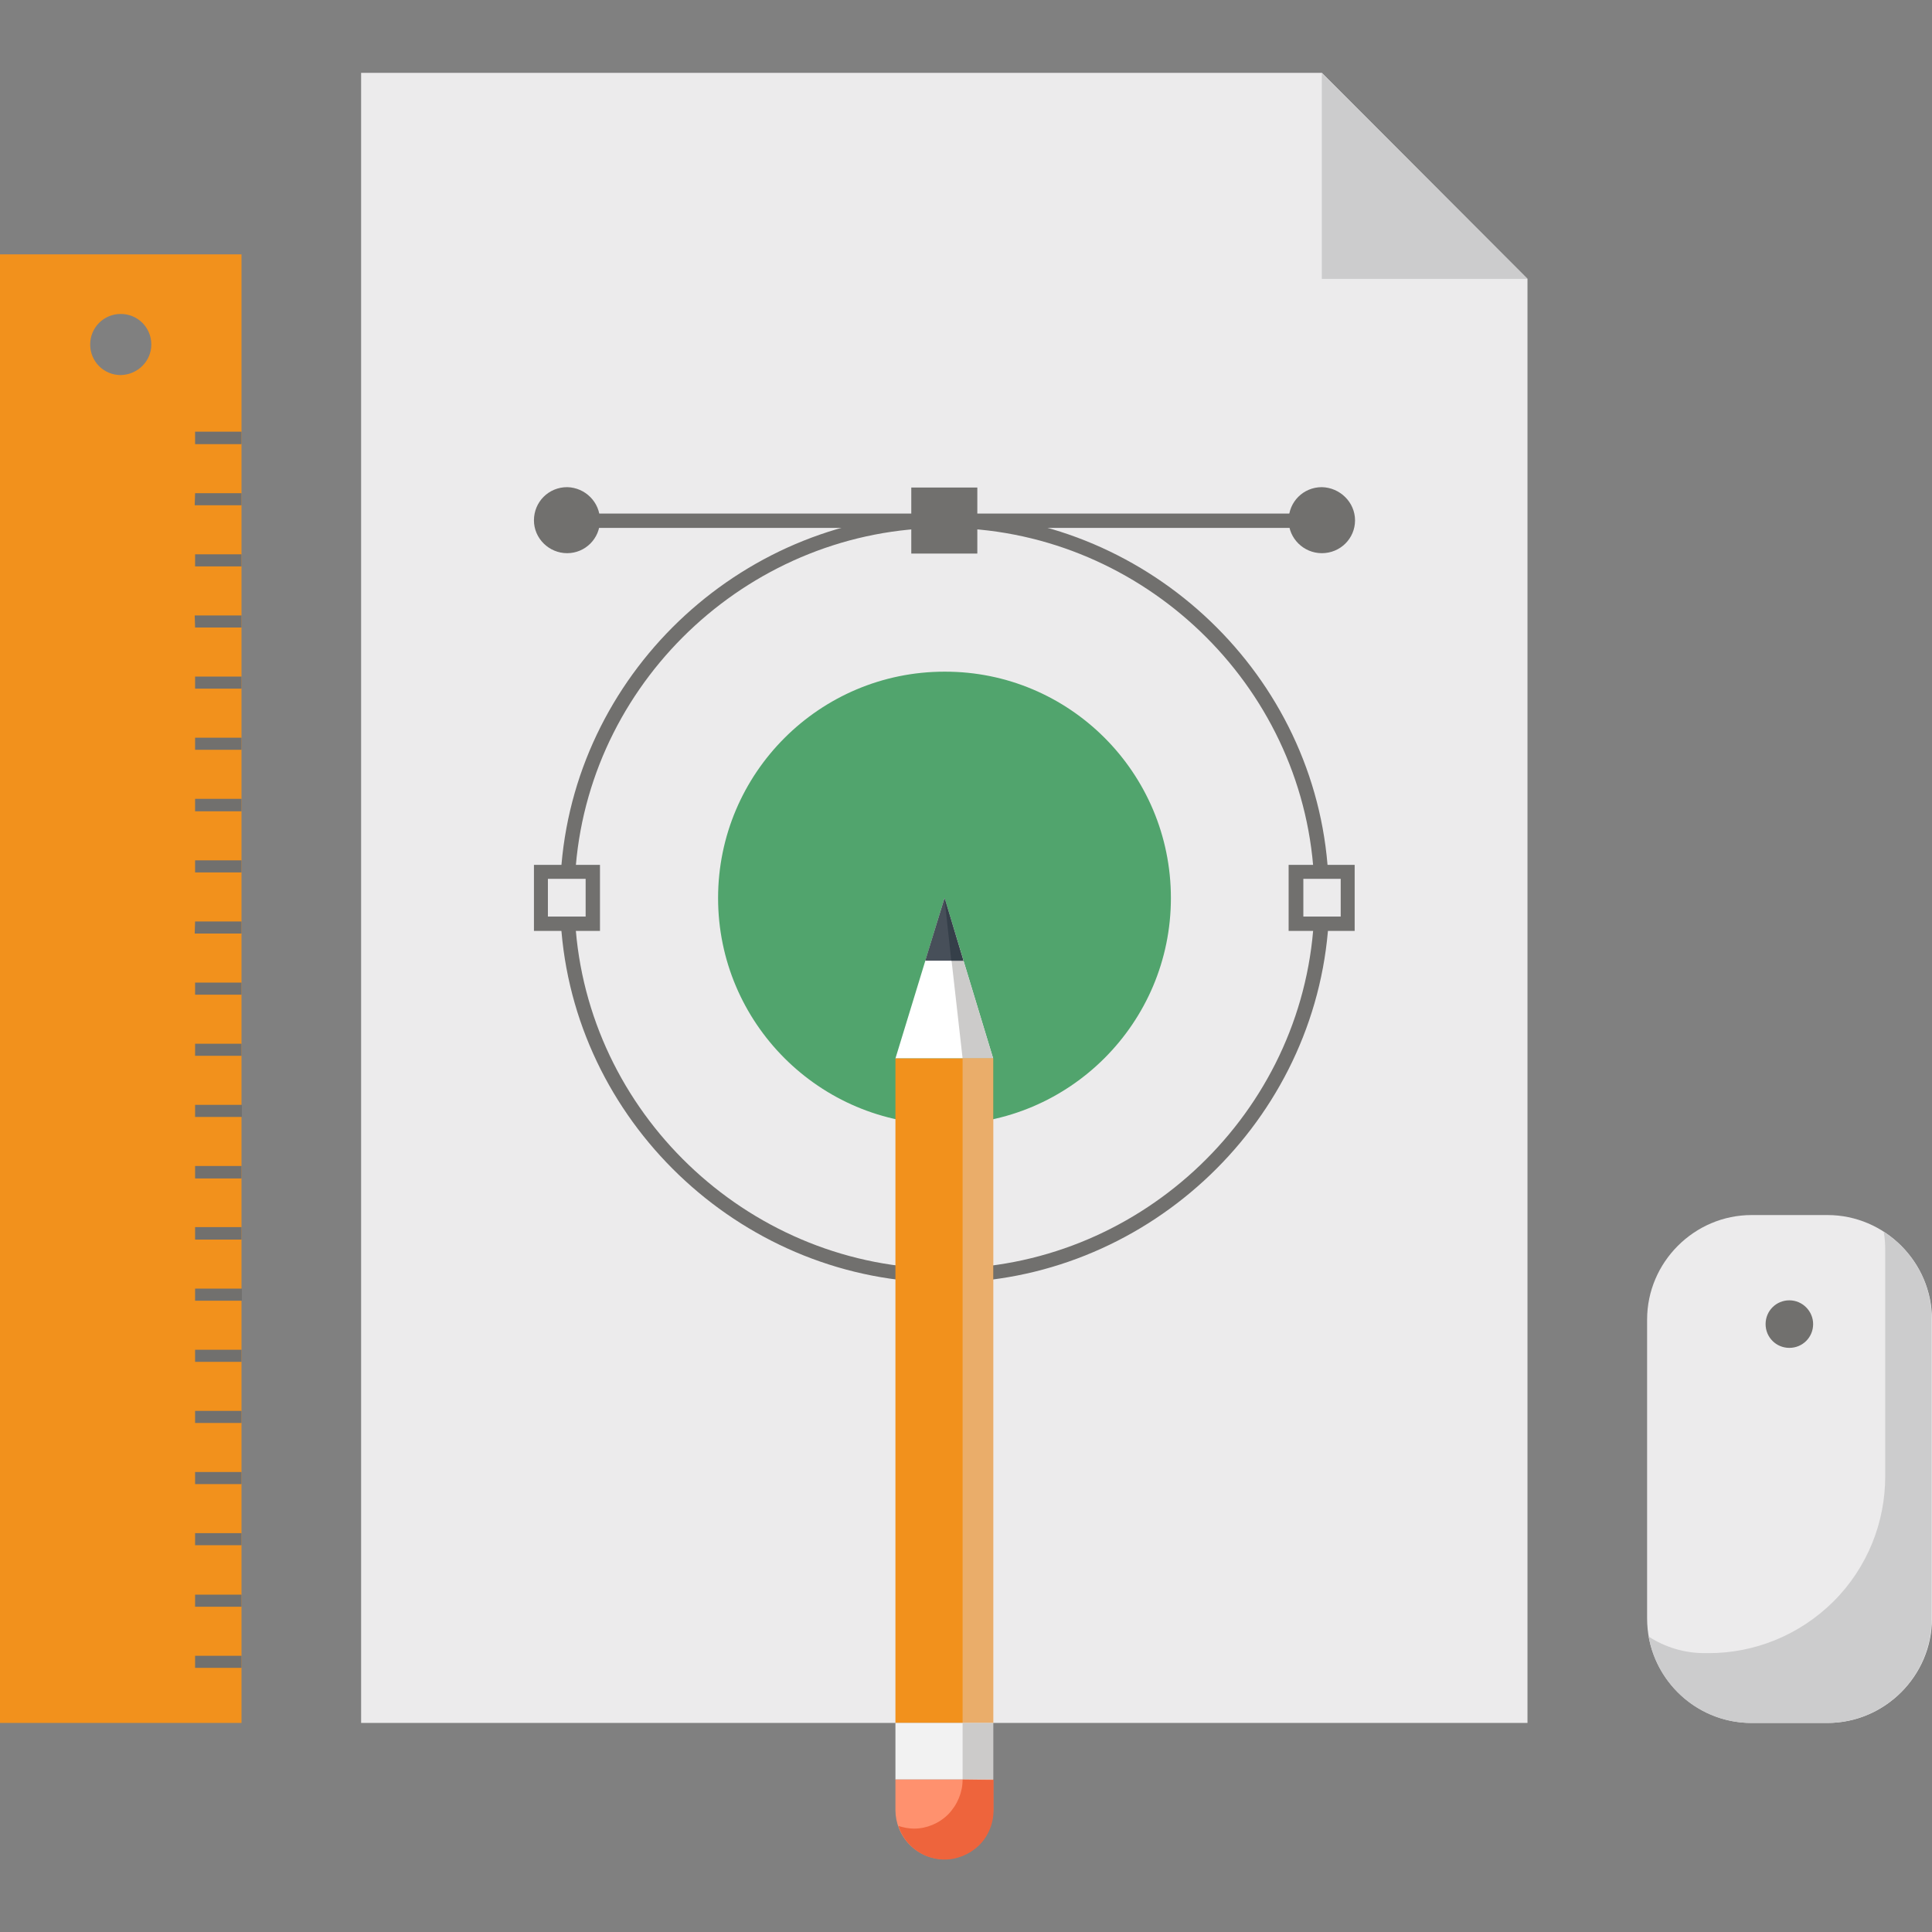 <?xml version="1.0" encoding="utf-8"?>
<!-- Generator: Adobe Illustrator 24.0.1, SVG Export Plug-In . SVG Version: 6.00 Build 0)  -->
<svg version="1.1" id="Layer_1" xmlns="http://www.w3.org/2000/svg" xmlns:xlink="http://www.w3.org/1999/xlink" x="0px" y="0px"
	 viewBox="0 0 512 512" style="enable-background:new 0 0 512 512;" xml:space="preserve">
<rect x="0" y="0" width="512" height="512" fill="#808080" stroke="none"/>
<style type="text/css">
	.st0{fill:#ECEBEC;}
	.st1{fill:#CCCCCD;}
	.st2{fill:#51A46D;}
	.st3{fill:#71706E;}
	.st4{fill:#FFFFFF;}
	.st5{fill:#CCCBCA;}
	.st6{fill:#F2911C;}
	.st7{fill:#EAAD6A;}
	.st8{fill:#474F59;}
	.st9{fill:#353F49;}
	.st10{fill:#F2F2F2;}
	.st11{fill:#FF916E;}
	.st12{fill:#EE643C;}
</style>
<polygon class="st0" points="404.8,73.9 404.8,456.6 95.7,456.6 95.7,19.3 350.3,19.3 "/>
<polygon class="st1" points="404.8,73.9 350.3,73.9 350.3,19.3 "/>
<path class="st2" d="M310.3,238c0,33.1-26.9,60-60,60c-33.1,0-60-26.9-60-60c0-33.1,26.9-60,60-60
	C283.4,177.9,310.3,204.8,310.3,238z"/>
<g>
	<path class="st3" d="M250.3,339.9c-52.4,0-97-40.9-101.5-93l-0.2-1.9l3.8-0.3l0.2,1.9c4.3,50.2,47.2,89.6,97.7,89.6
		c50.5,0,93.4-39.3,97.7-89.6l0.2-1.9l3.8,0.3l-0.1,1.9C347.3,299,302.7,339.9,250.3,339.9z"/>
	<path class="st3" d="M348.2,231.3l-0.2-1.9c-4.3-50.2-47.2-89.5-97.7-89.5c-50.5,0-93.4,39.3-97.7,89.5l-0.2,1.9l-3.8-0.3l0.2-1.9
		c4.5-52.1,49-93,101.5-93c52.4,0,97.1,40.8,101.5,93l0.1,1.9L348.2,231.3z"/>
	<path class="st3" d="M341.5,229.2v17.5h17.5v-17.5H341.5z M355.3,242.9h-9.9v-10h9.9V242.9z"/>
	<path class="st3" d="M141.5,229.2v17.5H159v-17.5H141.5z M155.2,242.9h-10v-10h10V242.9z"/>
	<rect x="241.5" y="129.2" class="st3" width="17.5" height="17.5"/>
	<rect x="150.2" y="136.1" class="st3" width="200" height="3.8"/>
	<path class="st3" d="M159,137.9c0,4.8-3.9,8.7-8.7,8.7c-4.8,0-8.8-3.9-8.8-8.7c0-4.9,3.9-8.8,8.8-8.8
		C155.1,129.2,159,133.1,159,137.9z"/>
	<path class="st3" d="M359.1,137.9c0,4.8-3.9,8.7-8.8,8.7c-4.8,0-8.8-3.9-8.8-8.7c0-4.9,3.9-8.8,8.8-8.8
		C355.1,129.2,359.1,133.1,359.1,137.9z"/>
</g>
<polygon class="st4" points="263.2,280.5 250.3,238 237.3,280.5 "/>
<polygon class="st5" points="250.3,238 263.2,280.5 255.1,280.5 "/>
<rect x="237.3" y="280.5" class="st6" width="25.9" height="176.1"/>
<rect x="255.1" y="280.5" class="st7" width="8.1" height="176.1"/>
<polygon class="st8" points="255.3,254.6 250.3,238 245.2,254.6 "/>
<polygon class="st9" points="255.3,254.6 250.3,238 252.1,254.6 "/>
<rect x="237.3" y="456.6" class="st10" width="25.9" height="15"/>
<rect x="255.1" y="456.6" class="st5" width="8.1" height="15"/>
<path class="st11" d="M263.2,479.7c0,3.3-1.3,6.6-3.8,9.2c-2.6,2.5-5.9,3.8-9.2,3.8l0,0c-3.3,0-6.6-1.3-9.1-3.8
	c-2.5-2.5-3.8-5.9-3.8-9.2v-8.1h25.9L263.2,479.7L263.2,479.7z"/>
<path class="st12" d="M255.1,471.6c0,3.3-1.3,6.6-3.8,9.2c-2.5,2.5-5.8,3.8-9.1,3.8c-1.4,0-2.8-0.3-4.1-0.7c0.6,1.9,1.6,3.6,3.1,5.1
	c2.5,2.5,5.8,3.8,9.1,3.8s6.6-1.3,9.2-3.8c2.5-2.5,3.8-5.9,3.8-9.2v-8.1L255.1,471.6L255.1,471.6z"/>
<path class="st0" d="M512,428.9c0,15.2-12.5,27.7-27.7,27.7h-20.1c-15.2,0-27.7-12.4-27.7-27.7v-79.2c0-15.2,12.5-27.7,27.7-27.7
	h20.1c15.2,0,27.7,12.5,27.7,27.7V428.9z"/>
<path class="st1" d="M499.2,326.4c0.3,1.6,0.4,3.2,0.4,4.8v60.1c0,12-4.6,24-13.7,33.1c-9.2,9.1-21.1,13.7-33.1,13.7h-1
	c-5.5,0-10.6-1.6-14.9-4.4c2.3,13,13.6,22.9,27.2,22.9h20.1c15.2,0,27.7-12.4,27.7-27.7v-79.2C512,340,506.9,331.4,499.2,326.4z"/>
<path class="st3" d="M480.5,350.9c0,3.5-2.8,6.3-6.3,6.3c-3.5,0-6.3-2.8-6.3-6.3c0-3.5,2.8-6.3,6.3-6.3
	C477.7,344.6,480.5,347.5,480.5,350.9z"/>
<path class="st6" d="M0,67.4l0,389.2l64,0l0-389.2L0,67.4z M32,99.4c-4.5,0-8.1-3.6-8.1-8.1c0-4.5,3.6-8.1,8.1-8.1
	c4.5,0,8.1,3.6,8.1,8.1C40.1,95.7,36.5,99.3,32,99.4z"/>
<g>
	<polygon class="st3" points="51.7,117.7 51.7,114.4 64,114.4 64,117.7 	"/>
	<polygon class="st3" points="51.7,150.1 51.7,146.9 64,146.9 64,150.1 	"/>
	<polygon class="st3" points="51.7,182.5 51.7,179.3 64,179.3 64,182.5 	"/>
	<polygon class="st3" points="51.7,215 51.7,211.7 64,211.7 64,215 	"/>
	<polygon class="st3" points="51.6,247.4 51.7,244.2 64,244.2 64,247.4 	"/>
	<polygon class="st3" points="51.7,279.8 51.7,276.6 64,276.6 64,279.8 	"/>
	<polygon class="st3" points="51.7,312.3 51.7,309 64,309 64,312.3 	"/>
	<rect x="51.7" y="341.5" class="st3" width="12.4" height="3.2"/>
	<polygon class="st3" points="51.7,377.1 51.7,373.9 64,373.9 64,377.1 	"/>
	<polygon class="st3" points="51.7,409.5 51.7,406.3 64,406.3 64,409.5 	"/>
	<polygon class="st3" points="51.7,442 51.7,438.8 64,438.8 64,442 	"/>
	<polygon class="st3" points="51.7,425.8 51.7,422.6 64,422.6 64,425.8 	"/>
	<polygon class="st3" points="51.7,393.3 51.7,390.1 64,390.1 64,393.3 	"/>
	<polygon class="st3" points="51.7,360.9 51.7,357.7 64,357.7 64,360.9 	"/>
	<polygon class="st3" points="51.7,328.5 51.7,325.2 64,325.2 64,328.5 	"/>
	<rect x="51.7" y="292.8" class="st3" width="12.4" height="3.2"/>
	<polygon class="st3" points="51.7,263.6 51.7,260.4 64,260.4 64,263.6 	"/>
	<polygon class="st3" points="51.7,231.2 51.7,228 64,228 64,231.2 	"/>
	<polygon class="st3" points="51.7,198.7 51.7,195.5 64,195.5 64,198.7 	"/>
	<polygon class="st3" points="51.7,166.3 51.6,163.1 64,163.1 64,166.3 	"/>
	<polygon class="st3" points="51.6,133.9 51.7,130.7 64,130.7 64,133.9 	"/>
</g>
</svg>
